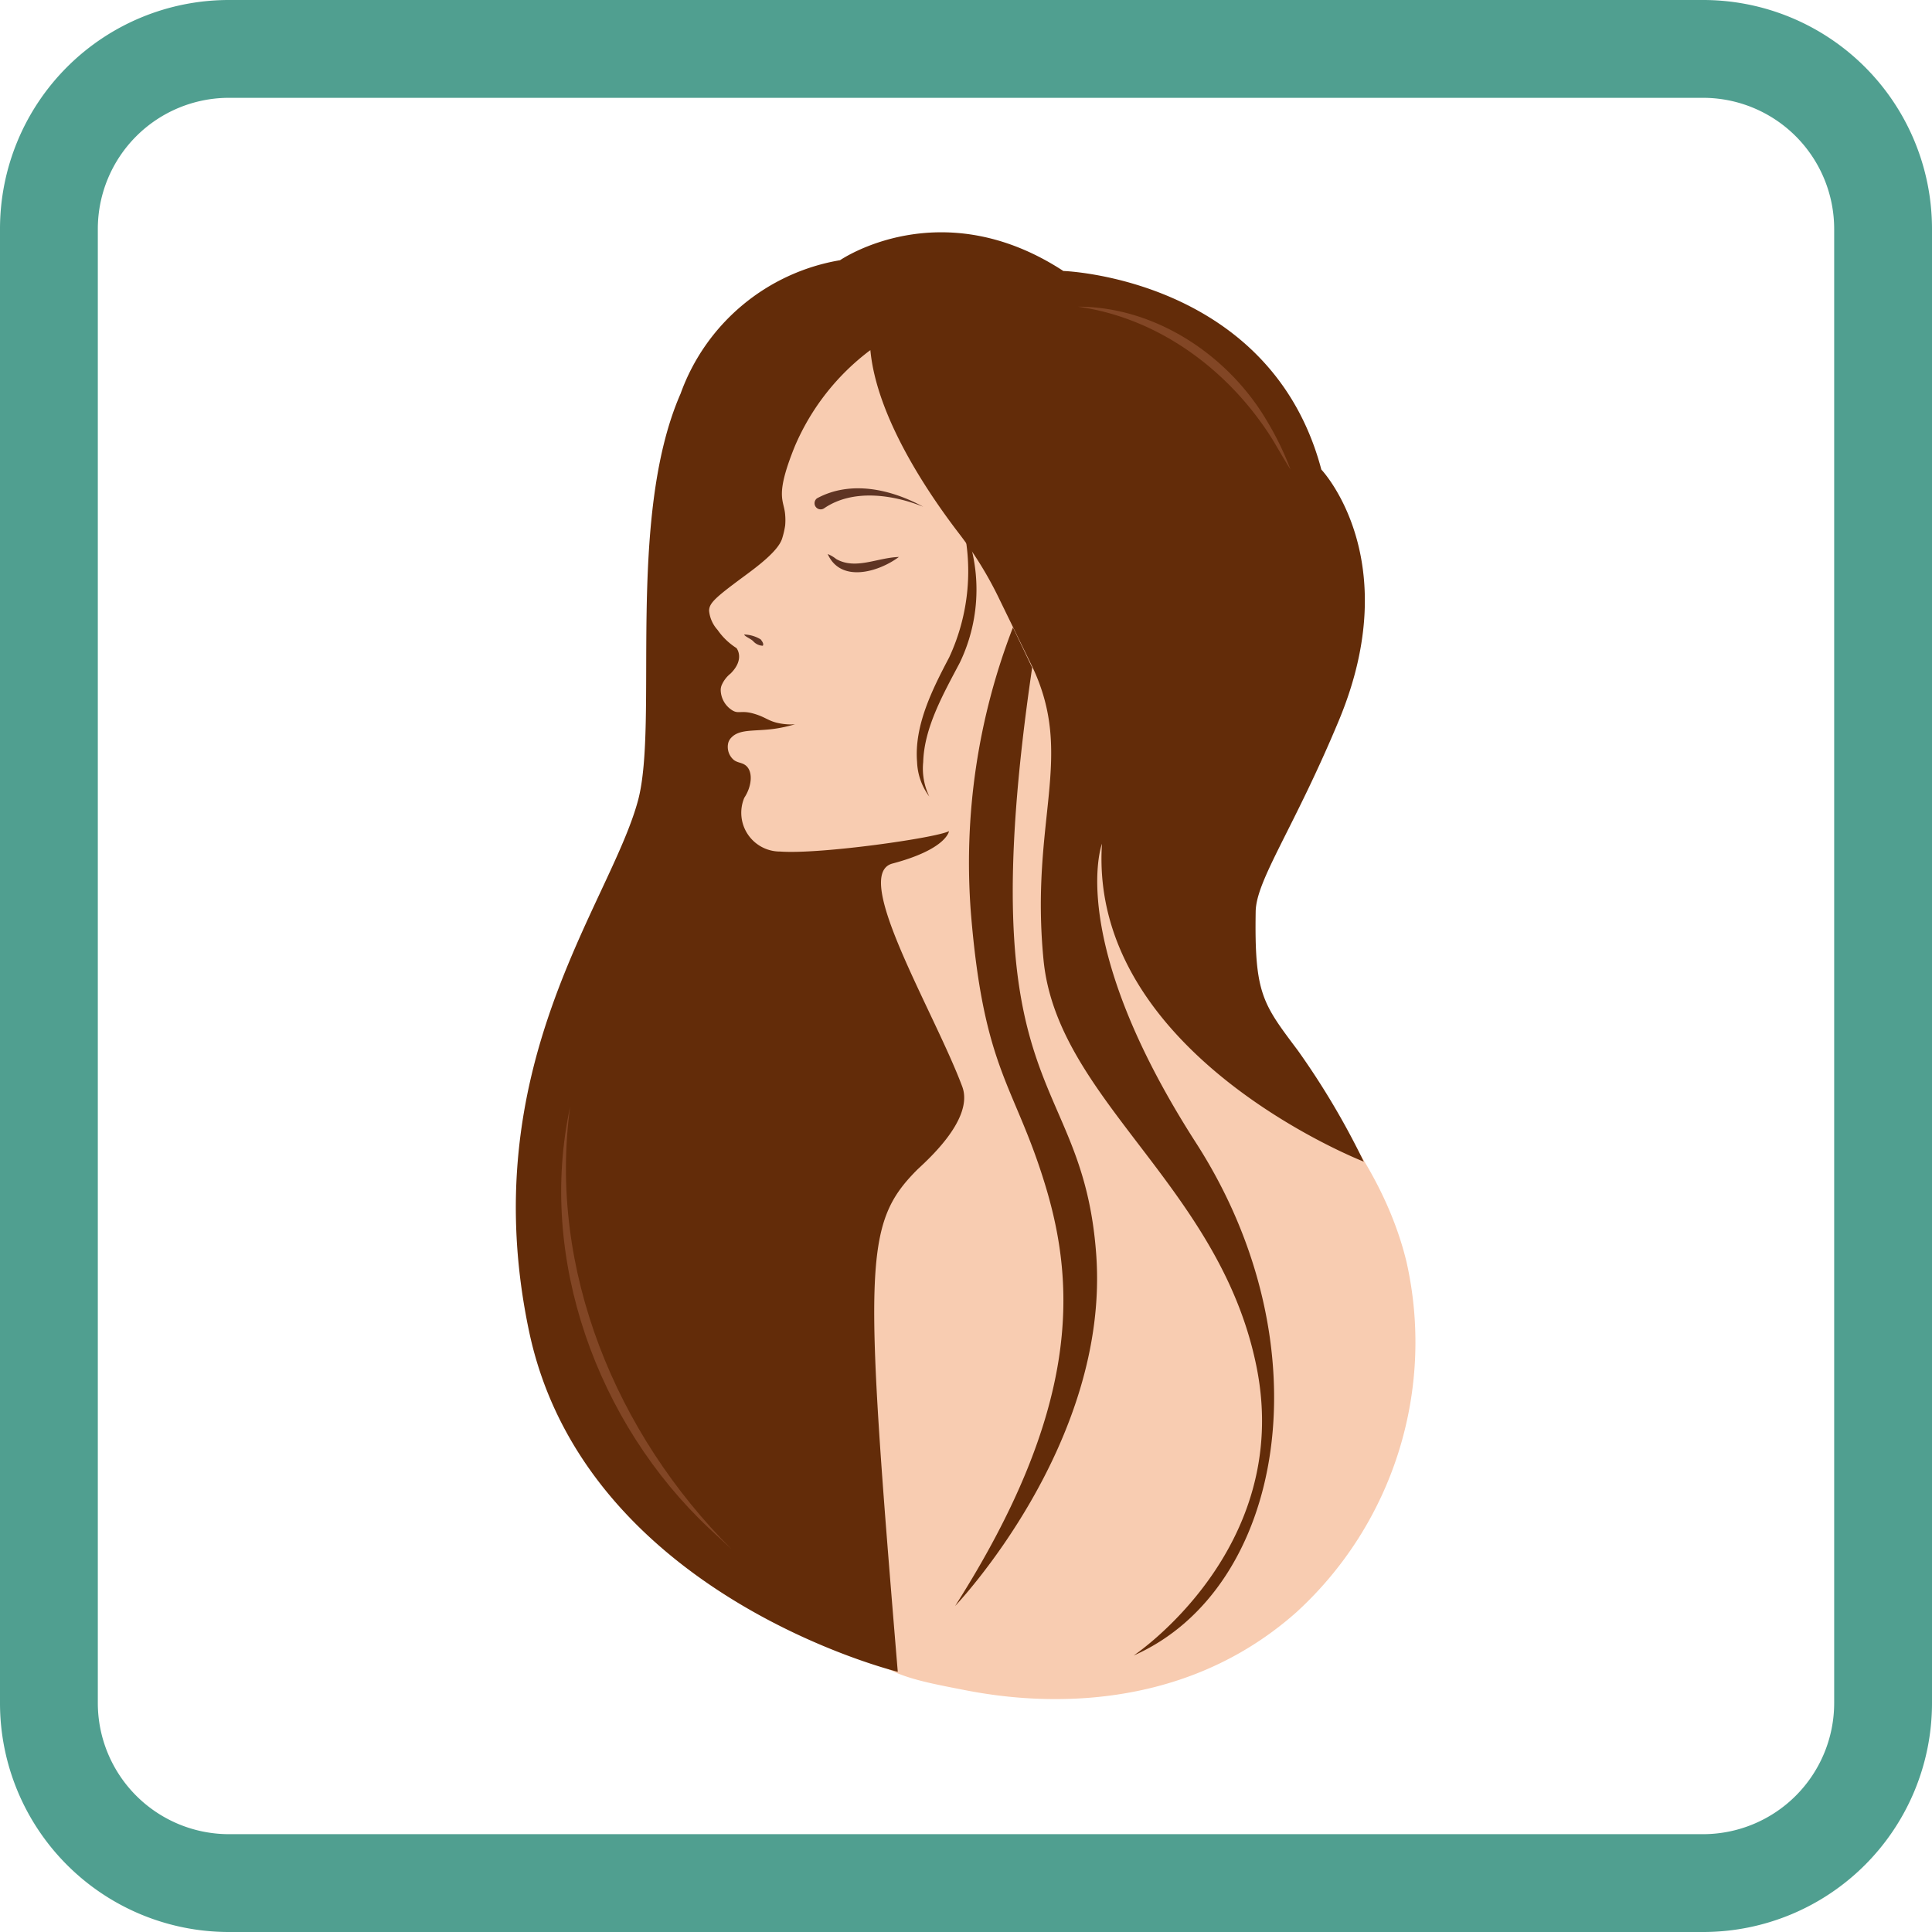 <svg xmlns="http://www.w3.org/2000/svg" viewBox="0 0 158 158"><defs><style>.cls-1{fill:#509f90;}.cls-2{fill:#f8ccb1;}.cls-3{fill:#632c09;}.cls-4{fill:#5f3423;}.cls-5{fill:#824625;}</style></defs><g id="_10._Для_волос" data-name="10. Для волос"><path class="cls-1" d="M139.28,8A10.73,10.73,0,0,1,150,18.72V139.28A10.73,10.73,0,0,1,139.28,150H18.72A10.73,10.73,0,0,1,8,139.28V18.72A10.73,10.73,0,0,1,18.72,8H139.28m0-8H18.72A18.72,18.72,0,0,0,0,18.72V139.28A18.72,18.72,0,0,0,18.72,158H139.28A18.72,18.72,0,0,0,158,139.28V18.72A18.72,18.72,0,0,0,139.28,0Z"/><path class="cls-2" d="M75,25.1c-6.53,1.39-10.26,6.42-12.2,9-3,4.11-5.21,9-6.63,20.63-1.85,15.17-4.24,34.7,4.07,39,3.24,1.68,6.57.25,8.43,2.86s0,6-1.35,11.15c-2.1,8.11-3.09,21.49,3.16,27.26,2.16,2,4.49,2.45,8.13,3.16,3,.59,16.63,3.27,27.42-6.32a29.92,29.92,0,0,0,9-28.62c-2.7-11.26-13-19.36-13.7-19.88-2.73-2.09-3.64-2.14-4.52-3.77-3.8-7.06,8.42-14.32,8.58-27.26.14-10.82-8.65-20.4-16.56-24.55C86.35,26.48,81.2,23.79,75,25.1Z"/><path class="cls-3" d="M82.84,51.31A53.33,53.33,0,0,0,79.4,74.65c1.06,13,3.57,14,6.09,22.3s2.82,18.37-7.38,34.39c0,0,12.66-13.25,11.54-28.74s-10.49-12.25-5.24-48Z"/><path class="cls-3" d="M68.7,21.28s8.21-5.68,18.26.88c0,0,16.94.56,21.1,16.24,0,0,6.93,7.28,1.45,20.48-3.69,8.87-6.78,13.08-6.82,15.67-.11,6.73.57,7.52,3.45,11.36A63.18,63.18,0,0,1,111.53,95S89,86.23,90.12,69c0,0-3,7.84,7.7,24.48s7.22,36.47-5.11,41.91c0,0,13-8.66,10.07-23.51S86.46,90,85.34,78.5s2.59-16.6-.93-24L81.73,49a30.48,30.48,0,0,0-3.3-5.37c-2.45-3.19-6.74-9.47-7.25-15A19.27,19.27,0,0,0,65,36.5c-1.67,4.13-.88,4.36-.79,5.59a4.9,4.9,0,0,1,0,.89,6.92,6.92,0,0,1-.26,1.1c-.34,1-2,2.24-3.1,3.05-2.4,1.77-2.85,2.2-2.86,2.82a2.71,2.71,0,0,0,.69,1.56A5.42,5.42,0,0,0,60.23,53s.72.88-.48,2.08a2.46,2.46,0,0,0-.75,1,1.09,1.09,0,0,0-.06.35,2,2,0,0,0,.9,1.63c.55.37.74,0,1.79.3s1.2.64,2.21.81a4.67,4.67,0,0,0,1.18.06,11.85,11.85,0,0,1-1.75.38c-1.6.21-2.76,0-3.44.69a1,1,0,0,0-.27.44,1.4,1.4,0,0,0,.44,1.4c.27.22.6.22.87.38.76.44.64,1.76,0,2.72a3.17,3.17,0,0,0,2.94,4.4c3.28.24,12.79-1.12,13.8-1.67,0,0-.17,1.47-4.62,2.65-3.42.9,3.4,12.08,5.71,18.26,1,2.76-3.23,6.31-3.75,6.84-4.35,4.41-4.28,7.88-1.53,41,0,0-25.59-6.24-30.15-27.83s6.58-34.86,8.9-43.4c1.72-6.33-1-23.07,3.49-33.3A16.84,16.84,0,0,1,68.7,21.28Z"/><path class="cls-4" d="M66.82,40.75c2.78-1.5,6.07-.73,8.68.69-2.51-1-5.75-1.47-8.09.12a.5.5,0,1,1-.59-.81Z"/><path class="cls-5" d="M46.63,90.47c-1.84,13.39,3.79,26.83,13.2,36.23L58,125c-9.15-8.61-14.07-22.09-11.37-34.51Z"/><path class="cls-5" d="M88.14,25.08c6.37,0,12.36,4,15.51,9.41a24.27,24.27,0,0,1,1.89,3.91c-.52-.82-1-1.67-1.48-2.47-3.5-5.6-9.27-9.93-15.92-10.85Z"/><path class="cls-4" d="M67.69,45.31a2.69,2.69,0,0,1,.7.41c1.59.9,3.36-.12,5.12-.17-1.65,1.23-4.75,2.15-5.82-.24Z"/><path class="cls-4" d="M60.86,51.89a2.73,2.73,0,0,1,1.35.4c.08.11.29.36.17.52a1.11,1.11,0,0,1-.79-.38c-.2-.2-.7-.39-.73-.54Z"/><path class="cls-3" d="M78.58,42.42a13.79,13.79,0,0,1-.08,11.76c-1.3,2.48-2.92,5.28-3,8.14A5.22,5.22,0,0,0,76,65.14a5,5,0,0,1-1-2.82c-.25-3,1.28-6,2.62-8.55a16.7,16.7,0,0,0,1-11.35Z"/></g></svg>